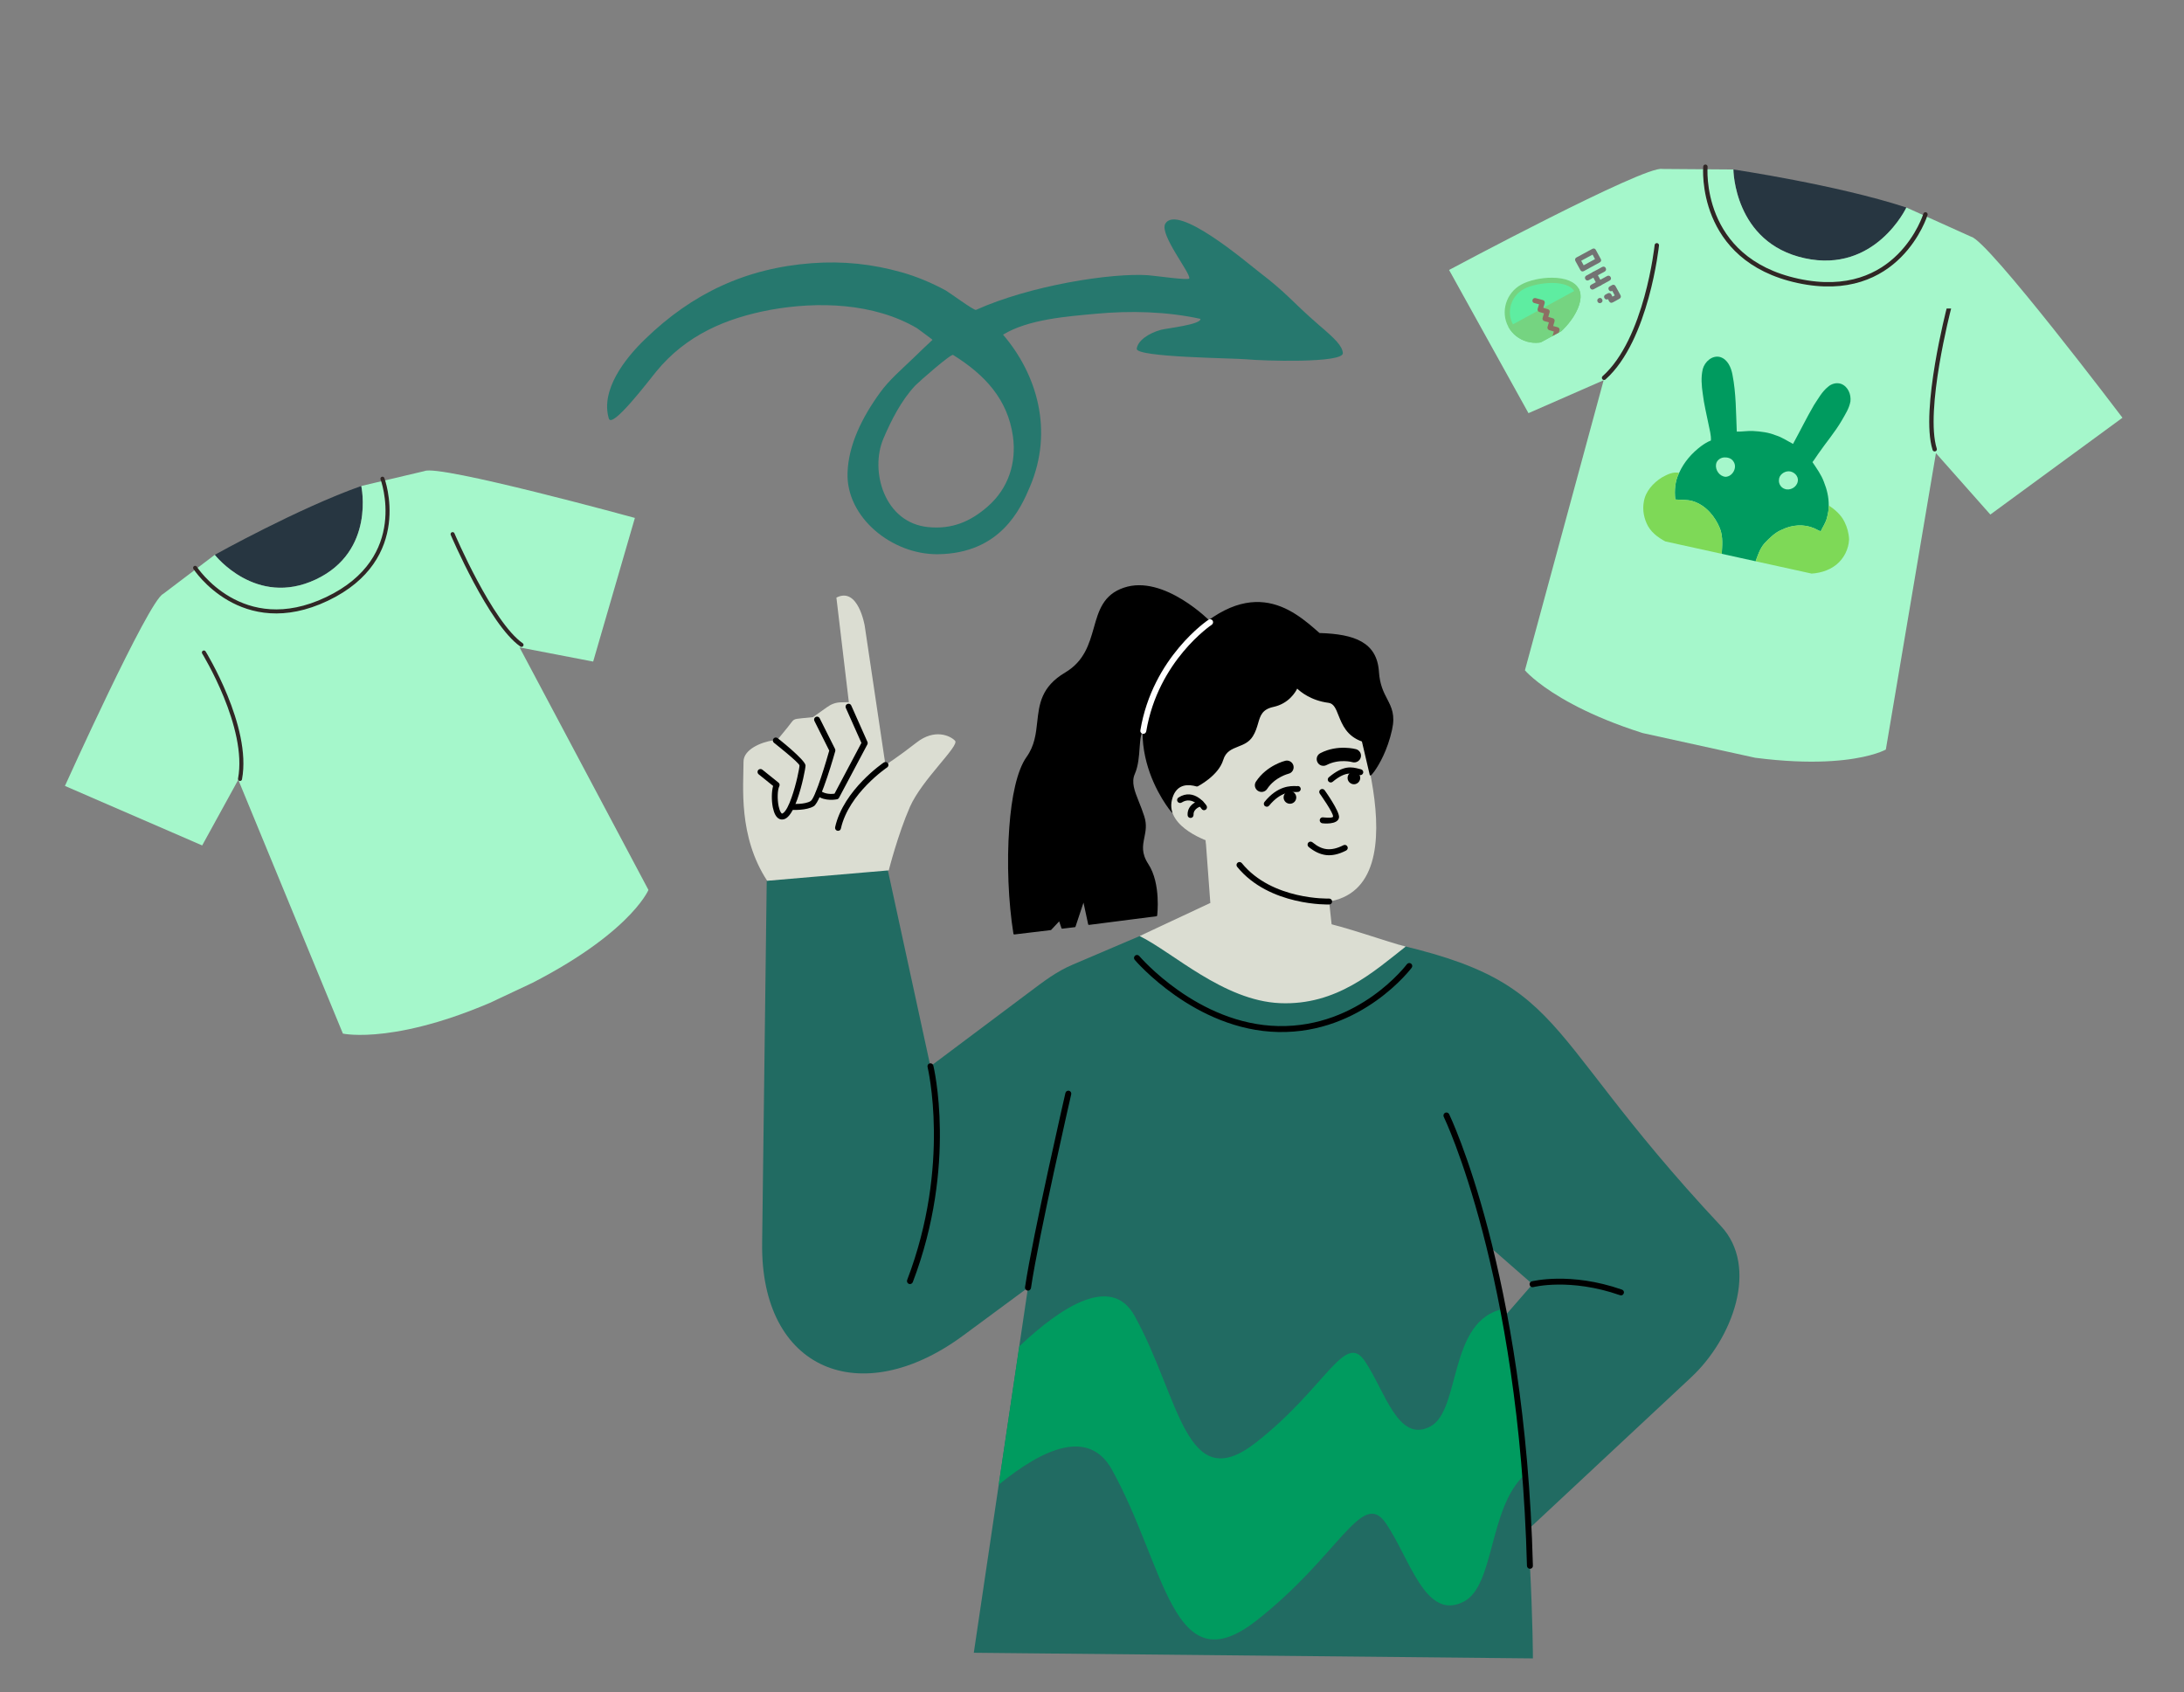 <svg xmlns="http://www.w3.org/2000/svg" xmlns:xlink="http://www.w3.org/1999/xlink" width="151" zoomAndPan="magnify" viewBox="0 0 113.25 87.75" height="117" preserveAspectRatio="xMidYMid meet" version="1.0"><rect x="0" y="0" width="113.25" height="87.75" fill="#808080" stroke="none"/><defs><clipPath id="4c0b9159d6"><path d="M 11 25 L 19 25 L 19 31 L 11 31 Z M 11 25 " clip-rule="nonzero"/></clipPath><clipPath id="36a5ad43e5"><path d="M 0 33.633 L 29.629 19.695 L 41.309 44.527 L 11.68 58.461 Z M 0 33.633 " clip-rule="nonzero"/></clipPath><clipPath id="fb734fc5e0"><path d="M 0 33.633 L 29.629 19.695 L 41.309 44.527 L 11.68 58.461 Z M 0 33.633 " clip-rule="nonzero"/></clipPath><clipPath id="238dd70455"><path d="M 3 24 L 34 24 L 34 54 L 3 54 Z M 3 24 " clip-rule="nonzero"/></clipPath><clipPath id="31e65dbe05"><path d="M 0 33.633 L 29.629 19.695 L 41.309 44.527 L 11.68 58.461 Z M 0 33.633 " clip-rule="nonzero"/></clipPath><clipPath id="30809ac9a2"><path d="M 0 33.633 L 29.629 19.695 L 41.309 44.527 L 11.68 58.461 Z M 0 33.633 " clip-rule="nonzero"/></clipPath><clipPath id="b6b3137c29"><path d="M 9 24 L 21 24 L 21 32 L 9 32 Z M 9 24 " clip-rule="nonzero"/></clipPath><clipPath id="c4c1d8361e"><path d="M 0 33.633 L 29.629 19.695 L 41.309 44.527 L 11.68 58.461 Z M 0 33.633 " clip-rule="nonzero"/></clipPath><clipPath id="e9af7ead25"><path d="M 0 33.633 L 29.629 19.695 L 41.309 44.527 L 11.68 58.461 Z M 0 33.633 " clip-rule="nonzero"/></clipPath><clipPath id="af9c8a74bd"><path d="M 23 27 L 28 27 L 28 34 L 23 34 Z M 23 27 " clip-rule="nonzero"/></clipPath><clipPath id="3429a86357"><path d="M 0 33.633 L 29.629 19.695 L 41.309 44.527 L 11.68 58.461 Z M 0 33.633 " clip-rule="nonzero"/></clipPath><clipPath id="c4ea1bf1b4"><path d="M 0 33.633 L 29.629 19.695 L 41.309 44.527 L 11.68 58.461 Z M 0 33.633 " clip-rule="nonzero"/></clipPath><clipPath id="95bd07a288"><path d="M 10 33 L 13 33 L 13 41 L 10 41 Z M 10 33 " clip-rule="nonzero"/></clipPath><clipPath id="7ccb46e250"><path d="M 0 33.633 L 29.629 19.695 L 41.309 44.527 L 11.68 58.461 Z M 0 33.633 " clip-rule="nonzero"/></clipPath><clipPath id="45e99d9a88"><path d="M 0 33.633 L 29.629 19.695 L 41.309 44.527 L 11.68 58.461 Z M 0 33.633 " clip-rule="nonzero"/></clipPath><clipPath id="511b8ca126"><path d="M 89 8 L 99 8 L 99 14 L 89 14 Z M 89 8 " clip-rule="nonzero"/></clipPath><clipPath id="4afb6c3f2a"><path d="M 76.977 5.57 L 112 13.258 L 105.582 42.496 L 70.559 34.805 Z M 76.977 5.57 " clip-rule="nonzero"/></clipPath><clipPath id="f7bdc075af"><path d="M 76.977 5.57 L 112 13.258 L 105.582 42.496 L 70.559 34.805 Z M 76.977 5.57 " clip-rule="nonzero"/></clipPath><clipPath id="9963374315"><path d="M 75 8 L 111 8 L 111 40 L 75 40 Z M 75 8 " clip-rule="nonzero"/></clipPath><clipPath id="8242b5d727"><path d="M 76.977 5.57 L 112 13.258 L 105.582 42.496 L 70.559 34.805 Z M 76.977 5.57 " clip-rule="nonzero"/></clipPath><clipPath id="1aa2facd29"><path d="M 76.977 5.57 L 112 13.258 L 105.582 42.496 L 70.559 34.805 Z M 76.977 5.57 " clip-rule="nonzero"/></clipPath><clipPath id="9f8f7e758b"><path d="M 88 8 L 101 8 L 101 15 L 88 15 Z M 88 8 " clip-rule="nonzero"/></clipPath><clipPath id="a9ce7b1cfd"><path d="M 76.977 5.57 L 112 13.258 L 105.582 42.496 L 70.559 34.805 Z M 76.977 5.57 " clip-rule="nonzero"/></clipPath><clipPath id="7402c5d2fa"><path d="M 76.977 5.57 L 112 13.258 L 105.582 42.496 L 70.559 34.805 Z M 76.977 5.57 " clip-rule="nonzero"/></clipPath><clipPath id="bbd801e4e8"><path d="M 100 16 L 102 16 L 102 24 L 100 24 Z M 100 16 " clip-rule="nonzero"/></clipPath><clipPath id="840cf0874b"><path d="M 76.977 5.57 L 112 13.258 L 105.582 42.496 L 70.559 34.805 Z M 76.977 5.57 " clip-rule="nonzero"/></clipPath><clipPath id="229585073a"><path d="M 76.977 5.57 L 112 13.258 L 105.582 42.496 L 70.559 34.805 Z M 76.977 5.57 " clip-rule="nonzero"/></clipPath><clipPath id="aada26f56d"><path d="M 83 12 L 87 12 L 87 20 L 83 20 Z M 83 12 " clip-rule="nonzero"/></clipPath><clipPath id="bb293368e5"><path d="M 76.977 5.57 L 112 13.258 L 105.582 42.496 L 70.559 34.805 Z M 76.977 5.57 " clip-rule="nonzero"/></clipPath><clipPath id="bbc172eb2f"><path d="M 76.977 5.57 L 112 13.258 L 105.582 42.496 L 70.559 34.805 Z M 76.977 5.57 " clip-rule="nonzero"/></clipPath><clipPath id="f6811a844f"><path d="M 78 14 L 82 14 L 82 18 L 78 18 Z M 78 14 " clip-rule="nonzero"/></clipPath><clipPath id="4f82b52ca9"><path d="M 82.621 12.723 L 84.113 15.461 L 78.91 18.293 L 77.418 15.551 Z M 82.621 12.723 " clip-rule="nonzero"/></clipPath><clipPath id="60af9318ed"><path d="M 82.621 12.723 L 84.113 15.461 L 78.91 18.293 L 77.418 15.551 Z M 82.621 12.723 " clip-rule="nonzero"/></clipPath><clipPath id="af06699977"><path d="M 81 12 L 85 12 L 85 16 L 81 16 Z M 81 12 " clip-rule="nonzero"/></clipPath><clipPath id="e3a1b62e94"><path d="M 82.621 12.723 L 84.113 15.461 L 78.91 18.293 L 77.418 15.551 Z M 82.621 12.723 " clip-rule="nonzero"/></clipPath><clipPath id="71a2f36850"><path d="M 82.621 12.723 L 84.113 15.461 L 78.91 18.293 L 77.418 15.551 Z M 82.621 12.723 " clip-rule="nonzero"/></clipPath><clipPath id="c13c1a60a2"><path d="M 82 14 L 84 14 L 84 16 L 82 16 Z M 82 14 " clip-rule="nonzero"/></clipPath><clipPath id="c711ccf217"><path d="M 82.621 12.723 L 84.113 15.461 L 78.91 18.293 L 77.418 15.551 Z M 82.621 12.723 " clip-rule="nonzero"/></clipPath><clipPath id="0f44476d50"><path d="M 82.621 12.723 L 84.113 15.461 L 78.91 18.293 L 77.418 15.551 Z M 82.621 12.723 " clip-rule="nonzero"/></clipPath><clipPath id="fe52b0e798"><path d="M 79 15 L 81 15 L 81 18 L 79 18 Z M 79 15 " clip-rule="nonzero"/></clipPath><clipPath id="765c35b33d"><path d="M 82.621 12.723 L 84.113 15.461 L 78.91 18.293 L 77.418 15.551 Z M 82.621 12.723 " clip-rule="nonzero"/></clipPath><clipPath id="d19db2c7be"><path d="M 82.621 12.723 L 84.113 15.461 L 78.91 18.293 L 77.418 15.551 Z M 82.621 12.723 " clip-rule="nonzero"/></clipPath><clipPath id="88169fb511"><path d="M 86 18 L 96 18 L 96 30 L 86 30 Z M 86 18 " clip-rule="nonzero"/></clipPath><clipPath id="9111b974d3"><path d="M 86.969 17.996 L 97.625 20.34 L 95.488 30.086 L 84.828 27.742 Z M 86.969 17.996 " clip-rule="nonzero"/></clipPath><clipPath id="baf4adc0fe"><path d="M 86.969 17.996 L 97.625 20.34 L 95.488 30.086 L 84.828 27.742 Z M 86.969 17.996 " clip-rule="nonzero"/></clipPath><clipPath id="48aae4a20f"><path d="M 85 24 L 90 24 L 90 29 L 85 29 Z M 85 24 " clip-rule="nonzero"/></clipPath><clipPath id="7e59250e77"><path d="M 86.969 17.996 L 97.625 20.34 L 95.488 30.086 L 84.828 27.742 Z M 86.969 17.996 " clip-rule="nonzero"/></clipPath><clipPath id="4b199486c1"><path d="M 86.969 17.996 L 97.625 20.34 L 95.488 30.086 L 84.828 27.742 Z M 86.969 17.996 " clip-rule="nonzero"/></clipPath><clipPath id="6ec3cbe317"><path d="M 91 26 L 96 26 L 96 30 L 91 30 Z M 91 26 " clip-rule="nonzero"/></clipPath><clipPath id="8a35de195d"><path d="M 86.969 17.996 L 97.625 20.34 L 95.488 30.086 L 84.828 27.742 Z M 86.969 17.996 " clip-rule="nonzero"/></clipPath><clipPath id="1a6a1eae53"><path d="M 86.969 17.996 L 97.625 20.34 L 95.488 30.086 L 84.828 27.742 Z M 86.969 17.996 " clip-rule="nonzero"/></clipPath><clipPath id="b8f8401ef5"><path d="M 31 11 L 70 11 L 70 29 L 31 29 Z M 31 11 " clip-rule="nonzero"/></clipPath><clipPath id="6cf3472994"><path d="M 56.852 0.168 L 70.117 18.664 L 43.004 38.109 L 29.738 19.609 Z M 56.852 0.168 " clip-rule="nonzero"/></clipPath><clipPath id="cca7338bce"><path d="M 56.852 0.168 L 70.117 18.664 L 43.004 38.109 L 29.738 19.609 Z M 56.852 0.168 " clip-rule="nonzero"/></clipPath><clipPath id="acc3780526"><path d="M 38.273 30 L 50 30 L 50 46 L 38.273 46 Z M 38.273 30 " clip-rule="nonzero"/></clipPath></defs><g clip-path="url(#4c0b9159d6)"><g clip-path="url(#36a5ad43e5)"><g clip-path="url(#fb734fc5e0)"><path fill="#273641" d="M 16.375 30.051 C 19.48 28.59 18.734 25.203 18.734 25.203 C 15.48 26.352 11.137 28.773 11.137 28.773 C 11.137 28.773 13.27 31.512 16.375 30.051 Z M 16.375 30.051 " fill-opacity="1" fill-rule="nonzero"/></g></g></g><g clip-path="url(#238dd70455)"><g clip-path="url(#31e65dbe05)"><g clip-path="url(#30809ac9a2)"><path fill="#a5f7cb" d="M 33.625 46.152 L 26.941 33.574 L 30.758 34.309 L 32.922 26.859 C 32.922 26.859 22.766 24.074 22.012 24.43 L 18.734 25.203 C 18.734 25.203 19.48 28.59 16.375 30.051 C 13.27 31.512 11.137 28.773 11.137 28.773 L 8.453 30.805 C 7.699 31.16 3.367 40.758 3.367 40.758 L 10.484 43.844 L 12.355 40.438 L 17.781 53.602 C 17.781 53.602 20.688 54.25 26.477 51.527 C 32.586 48.656 33.625 46.152 33.625 46.152 Z M 33.625 46.152 " fill-opacity="1" fill-rule="nonzero"/></g></g></g><g clip-path="url(#b6b3137c29)"><g clip-path="url(#c4c1d8361e)"><g clip-path="url(#e9af7ead25)"><path stroke-linecap="round" transform="matrix(0.063, -0.03, 0.03, 0.063, -2.528, 30.723)" fill="none" stroke-linejoin="round" d="M 171.477 61.416 C 171.477 61.416 179.695 124.415 249.999 124.411 C 320.353 124.431 325.65 61.46 325.65 61.46 " stroke="#302725" stroke-width="3" stroke-opacity="1" stroke-miterlimit="4"/></g></g></g><g clip-path="url(#af9c8a74bd)"><g clip-path="url(#3429a86357)"><g clip-path="url(#c4ea1bf1b4)"><path stroke-linecap="round" transform="matrix(0.063, -0.03, 0.03, 0.063, -2.528, 30.723)" fill="none" stroke-linejoin="round" d="M 355.01 121.063 C 355.01 121.063 351.99 193.047 365.861 217.379 " stroke="#302725" stroke-width="3" stroke-opacity="1" stroke-miterlimit="4"/></g></g></g><g clip-path="url(#95bd07a288)"><g clip-path="url(#7ccb46e250)"><g clip-path="url(#45e99d9a88)"><path stroke-linecap="round" transform="matrix(0.063, -0.03, 0.03, 0.063, -2.528, 30.723)" fill="none" stroke-linejoin="round" d="M 150.326 121.025 C 150.326 121.025 157.304 185.736 134.152 217.412 " stroke="#302725" stroke-width="3" stroke-opacity="1" stroke-miterlimit="4"/></g></g></g><g clip-path="url(#511b8ca126)"><g clip-path="url(#4afb6c3f2a)"><g clip-path="url(#f7bdc075af)"><path fill="#273641" d="M 93.574 13.391 C 97.242 14.195 98.855 10.762 98.855 10.762 C 95.266 9.586 89.883 8.789 89.883 8.789 C 89.883 8.789 89.906 12.586 93.574 13.391 Z M 93.574 13.391 " fill-opacity="1" fill-rule="nonzero"/></g></g></g><g clip-path="url(#9963374315)"><g clip-path="url(#8242b5d727)"><g clip-path="url(#1aa2facd29)"><path fill="#a5f7cb" d="M 97.789 38.871 L 100.387 23.5 L 103.207 26.684 L 110.059 21.664 C 110.059 21.664 103.105 12.473 102.215 12.277 L 98.855 10.762 C 98.855 10.762 97.242 14.195 93.574 13.391 C 89.906 12.586 89.883 8.789 89.883 8.789 L 86.195 8.762 C 85.305 8.562 75.141 14 75.141 14 L 79.258 21.426 L 83.156 19.719 L 79.074 34.762 C 79.074 34.762 81.16 37.262 88.004 38.766 C 95.219 40.352 97.789 38.871 97.789 38.871 Z M 97.789 38.871 " fill-opacity="1" fill-rule="nonzero"/></g></g></g><g clip-path="url(#9f8f7e758b)"><g clip-path="url(#a9ce7b1cfd)"><g clip-path="url(#7402c5d2fa)"><path stroke-linecap="round" transform="matrix(0.074, 0.016, -0.016, 0.074, 76.726, 1.358)" fill="none" stroke-linejoin="round" d="M 171.475 61.42 C 171.475 61.42 179.689 124.425 250.012 124.426 C 320.335 124.426 325.686 61.489 325.686 61.489 " stroke="#302725" stroke-width="3" stroke-opacity="1" stroke-miterlimit="4"/></g></g></g><g clip-path="url(#bbd801e4e8)"><g clip-path="url(#840cf0874b)"><g clip-path="url(#229585073a)"><path stroke-linecap="round" transform="matrix(0.074, 0.016, -0.016, 0.074, 76.726, 1.358)" fill="none" stroke-linejoin="round" d="M 354.996 121.07 C 354.996 121.07 351.998 193.049 365.846 217.371 " stroke="#302725" stroke-width="3" stroke-opacity="1" stroke-miterlimit="4"/></g></g></g><g clip-path="url(#aada26f56d)"><g clip-path="url(#bb293368e5)"><g clip-path="url(#bbc172eb2f)"><path stroke-linecap="round" transform="matrix(0.074, 0.016, -0.016, 0.074, 76.726, 1.358)" fill="none" stroke-linejoin="round" d="M 150.325 121.051 C 150.325 121.051 157.333 185.739 134.19 217.395 " stroke="#302725" stroke-width="3" stroke-opacity="1" stroke-miterlimit="4"/></g></g></g><g clip-path="url(#f6811a844f)"><g clip-path="url(#4f82b52ca9)"><g clip-path="url(#60af9318ed)"><path fill="#5eeda1" d="M 78.336 16.883 C 77.945 16.168 78.219 15.27 78.949 14.875 C 79.324 14.668 79.938 14.535 80.488 14.539 C 81.129 14.543 81.57 14.711 81.746 15.031 C 81.918 15.348 81.82 15.812 81.473 16.352 C 81.176 16.816 80.73 17.258 80.355 17.461 C 79.625 17.859 78.723 17.602 78.336 16.883 Z M 78.336 16.883 " fill-opacity="1" fill-rule="nonzero"/><path fill="#75d481" d="M 81.629 15.094 C 81.77 15.352 81.668 15.785 81.355 16.277 C 81.078 16.719 80.645 17.152 80.277 17.352 C 79.633 17.703 78.805 17.469 78.453 16.82 C 78.102 16.176 78.352 15.352 79.012 14.992 C 79.363 14.801 79.965 14.672 80.5 14.672 C 81.066 14.68 81.484 14.836 81.629 15.094 M 81.863 14.965 C 81.672 14.613 81.18 14.406 80.488 14.402 C 79.906 14.398 79.285 14.539 78.883 14.758 C 78.098 15.188 77.793 16.172 78.215 16.949 C 78.641 17.727 79.633 18.008 80.418 17.578 C 80.82 17.363 81.277 16.914 81.59 16.426 C 81.957 15.844 82.055 15.32 81.863 14.965 Z M 81.863 14.965 " fill-opacity="1" fill-rule="nonzero"/><path fill="#75d481" d="M 81.59 16.426 C 81.957 15.844 82.059 15.332 81.863 14.965 L 78.215 16.949 C 78.641 17.727 79.633 18.008 80.418 17.578 C 80.82 17.363 81.277 16.914 81.59 16.426 Z M 81.59 16.426 " fill-opacity="1" fill-rule="nonzero"/></g></g></g><g clip-path="url(#af06699977)"><g clip-path="url(#e3a1b62e94)"><g clip-path="url(#71a2f36850)"><path fill="#737373" d="M 81.949 14.004 L 81.691 13.535 C 81.656 13.465 81.676 13.391 81.746 13.352 L 82.57 12.906 C 82.641 12.867 82.715 12.887 82.75 12.957 L 83.008 13.43 C 83.047 13.5 83.023 13.57 82.953 13.609 L 82.129 14.059 C 82.059 14.098 81.988 14.074 81.949 14.004 Z M 81.992 13.523 L 82.121 13.758 L 82.707 13.438 L 82.582 13.203 Z M 83.195 15.457 C 83.16 15.387 83.18 15.316 83.25 15.277 L 83.367 15.215 C 83.438 15.176 83.512 15.195 83.551 15.266 L 83.613 15.383 L 83.73 15.32 L 83.605 15.086 C 83.531 15.125 83.461 15.102 83.422 15.031 C 83.383 14.961 83.406 14.887 83.477 14.852 L 83.594 14.785 C 83.664 14.746 83.738 14.77 83.773 14.84 L 84.031 15.309 C 84.07 15.379 84.047 15.453 83.977 15.492 L 83.625 15.684 C 83.555 15.723 83.48 15.699 83.441 15.629 L 83.379 15.512 C 83.309 15.551 83.234 15.527 83.195 15.457 Z M 82.203 14.473 C 82.168 14.402 82.188 14.332 82.258 14.293 L 83.082 13.844 C 83.152 13.809 83.227 13.828 83.262 13.898 C 83.301 13.969 83.281 14.043 83.211 14.082 L 82.387 14.527 C 82.316 14.566 82.242 14.547 82.203 14.473 Z M 82.461 14.945 C 82.422 14.875 82.445 14.801 82.516 14.762 L 83.336 14.316 C 83.406 14.277 83.48 14.297 83.52 14.371 C 83.559 14.441 83.535 14.512 83.465 14.551 L 82.641 15 C 82.57 15.035 82.5 15.016 82.461 14.945 Z M 82.461 14.945 " fill-opacity="1" fill-rule="nonzero"/></g></g></g><g clip-path="url(#c13c1a60a2)"><g clip-path="url(#c711ccf217)"><g clip-path="url(#0f44476d50)"><path fill="#737373" d="M 82.812 14.754 L 82.559 14.281 C 82.52 14.211 82.539 14.141 82.609 14.102 C 82.684 14.062 82.754 14.086 82.793 14.156 L 83.047 14.625 C 83.086 14.695 83.066 14.77 82.996 14.809 C 82.926 14.844 82.852 14.824 82.812 14.754 Z M 83.027 15.703 C 82.957 15.742 82.883 15.723 82.844 15.652 C 82.805 15.578 82.828 15.508 82.898 15.469 C 82.969 15.43 83.043 15.453 83.078 15.523 C 83.117 15.594 83.098 15.664 83.027 15.703 Z M 83.027 15.703 " fill-opacity="1" fill-rule="nonzero"/></g></g></g><g clip-path="url(#fe52b0e798)"><g clip-path="url(#765c35b33d)"><g clip-path="url(#d19db2c7be)"><path fill="#8d6e63" d="M 80.816 17.301 L 80.863 17.141 C 80.887 17.066 80.848 16.996 80.777 16.973 L 80.539 16.906 L 80.609 16.668 C 80.629 16.594 80.594 16.523 80.52 16.504 L 80.285 16.434 L 80.352 16.199 C 80.375 16.125 80.336 16.055 80.266 16.035 L 80.027 15.965 L 80.098 15.727 C 80.109 15.691 80.105 15.66 80.086 15.625 C 80.07 15.59 80.043 15.574 80.008 15.562 L 79.633 15.461 C 79.559 15.441 79.488 15.48 79.469 15.551 C 79.457 15.586 79.457 15.617 79.477 15.652 C 79.496 15.688 79.523 15.707 79.559 15.715 L 79.805 15.781 L 79.734 16.016 C 79.715 16.09 79.754 16.16 79.824 16.18 L 80.062 16.25 L 79.992 16.484 C 79.969 16.559 80.008 16.629 80.082 16.652 L 80.316 16.719 L 80.246 16.957 C 80.227 17.027 80.266 17.098 80.336 17.121 L 80.574 17.191 L 80.504 17.426 C 80.492 17.465 80.492 17.492 80.512 17.527 C 80.613 17.457 80.723 17.383 80.816 17.301 Z M 80.816 17.301 " fill-opacity="1" fill-rule="nonzero"/></g></g></g><g clip-path="url(#88169fb511)"><g clip-path="url(#9111b974d3)"><g clip-path="url(#baf4adc0fe)"><path fill="#009b5f" d="M 88.297 19.137 C 88.398 18.758 88.789 18.406 89.199 18.516 C 89.59 18.637 89.766 19.059 89.836 19.43 C 90.027 20.402 90.016 21.398 90.059 22.383 C 90.34 22.391 90.621 22.336 90.906 22.352 C 91.305 22.375 91.707 22.422 92.078 22.574 C 92.402 22.672 92.68 22.867 92.977 23.02 C 93.344 22.352 93.676 21.668 94.062 21.008 C 94.285 20.676 94.477 20.309 94.797 20.055 C 94.977 19.895 95.246 19.824 95.477 19.91 C 95.828 20.047 95.996 20.457 95.953 20.816 C 95.891 21.172 95.691 21.477 95.516 21.785 C 95.156 22.41 94.68 22.957 94.273 23.551 C 94.172 23.688 94.09 23.836 93.984 23.965 C 94.203 24.293 94.441 24.617 94.578 24.992 C 94.734 25.379 94.832 25.789 94.828 26.211 C 94.836 26.422 94.789 26.637 94.738 26.844 C 94.676 27.102 94.523 27.32 94.41 27.555 C 94.293 27.508 94.18 27.449 94.07 27.395 C 93.539 27.164 92.922 27.215 92.41 27.465 C 92.047 27.609 91.77 27.891 91.504 28.168 C 91.254 28.449 91.141 28.82 91.016 29.168 C 90.438 29.035 89.859 28.902 89.277 28.777 C 89.301 28.316 89.359 27.84 89.184 27.398 C 88.93 26.777 88.453 26.203 87.797 25.996 C 87.496 25.898 87.18 25.934 86.871 25.902 C 86.82 25.434 86.855 24.949 87.07 24.523 C 87.32 23.965 87.73 23.496 88.215 23.133 C 88.371 23.02 88.535 22.914 88.719 22.844 C 88.734 22.559 88.648 22.281 88.594 22 C 88.492 21.48 88.359 20.961 88.297 20.43 C 88.234 20.004 88.195 19.562 88.297 19.137 M 89.477 23.723 C 89.258 23.699 89.012 23.852 88.984 24.082 C 88.938 24.379 89.168 24.707 89.48 24.727 C 89.84 24.715 90.098 24.25 89.895 23.945 C 89.812 23.797 89.641 23.723 89.477 23.723 M 92.75 24.441 C 92.508 24.441 92.246 24.633 92.246 24.895 C 92.227 25.09 92.352 25.289 92.539 25.352 C 92.82 25.465 93.18 25.262 93.223 24.957 C 93.277 24.688 93.012 24.441 92.75 24.441 Z M 92.75 24.441 " fill-opacity="1" fill-rule="nonzero"/></g></g></g><g clip-path="url(#48aae4a20f)"><g clip-path="url(#7e59250e77)"><g clip-path="url(#4b199486c1)"><path fill="#7ed957" d="M 86.172 24.762 C 86.441 24.613 86.754 24.449 87.07 24.523 C 86.855 24.949 86.82 25.434 86.871 25.902 C 87.18 25.934 87.496 25.898 87.797 25.996 C 88.453 26.203 88.93 26.777 89.184 27.398 C 89.359 27.84 89.301 28.316 89.277 28.777 C 88.359 28.578 87.434 28.398 86.523 28.164 C 86.105 27.961 85.691 27.695 85.457 27.285 C 85.25 26.906 85.16 26.457 85.238 26.031 C 85.32 25.484 85.723 25.047 86.172 24.762 Z M 86.172 24.762 " fill-opacity="1" fill-rule="nonzero"/></g></g></g><g clip-path="url(#6ec3cbe317)"><g clip-path="url(#8a35de195d)"><g clip-path="url(#1a6a1eae53)"><path fill="#7ed957" d="M 94.828 26.211 C 95.152 26.426 95.465 26.695 95.641 27.055 C 95.785 27.34 95.871 27.656 95.883 27.977 C 95.859 28.477 95.617 28.961 95.23 29.277 C 94.816 29.617 94.262 29.754 93.734 29.754 C 92.824 29.578 91.922 29.359 91.016 29.168 C 91.141 28.82 91.254 28.449 91.504 28.168 C 91.77 27.891 92.047 27.609 92.41 27.465 C 92.922 27.215 93.539 27.164 94.07 27.395 C 94.18 27.449 94.293 27.508 94.41 27.555 C 94.523 27.32 94.676 27.102 94.738 26.844 C 94.789 26.637 94.836 26.422 94.828 26.211 Z M 94.828 26.211 " fill-opacity="1" fill-rule="nonzero"/></g></g></g><g clip-path="url(#b8f8401ef5)"><g clip-path="url(#6cf3472994)"><g clip-path="url(#cca7338bce)"><path fill="#26786e" d="M 64.625 18.633 C 63.977 18.57 58.898 18.535 58.945 18.086 C 58.992 17.684 59.523 17.289 60.207 17.102 C 60.488 17.027 62.297 16.832 62.246 16.535 C 60.484 16.152 58.609 16.105 56.812 16.273 C 55.332 16.41 53.324 16.555 52.012 17.355 C 53.766 19.402 54.645 22.32 53.41 25.234 C 52.926 26.383 51.883 28.699 48.637 28.742 C 46.238 28.766 43.871 26.82 43.949 24.523 C 43.992 23.07 44.715 21.625 45.633 20.363 C 46.102 19.703 46.828 19.09 47.402 18.531 C 47.715 18.23 48.035 17.918 48.352 17.625 C 48.348 17.598 47.59 17.055 47.551 17.02 C 45.309 15.703 42.41 15.625 39.961 16.066 C 37.648 16.496 35.578 17.375 34.027 19.27 C 33.645 19.738 31.73 22.262 31.57 21.703 C 31.133 20.227 32.406 18.594 33.445 17.594 C 35.887 15.219 38.68 13.902 42.109 13.648 C 43.723 13.531 45.223 13.688 46.77 14.125 C 47.555 14.348 48.309 14.668 49.035 15.059 C 49.223 15.164 50.52 16.121 50.609 16.07 C 53.438 14.797 57.648 14.141 59.535 14.273 C 59.922 14.301 61.641 14.555 61.668 14.438 C 61.75 14.172 60.117 12.164 60.422 11.609 C 61.035 10.527 64.629 13.594 65.273 14.094 C 66.785 15.246 66.949 15.605 68.383 16.848 C 69.25 17.586 69.59 17.93 69.633 18.301 C 69.711 18.855 65.387 18.711 64.625 18.633 Z M 49.426 18.41 C 49.352 18.301 47.664 19.785 47.461 19.992 C 46.738 20.766 46.219 21.781 45.809 22.746 C 45.098 24.406 45.84 27.117 48.141 27.336 C 49.359 27.453 50.309 27.062 51.223 26.262 C 52.312 25.305 52.707 23.984 52.527 22.641 C 52.258 20.707 51.07 19.434 49.426 18.41 C 49.434 18.418 49.527 18.461 49.426 18.41 Z M 49.426 18.41 " fill-opacity="1" fill-rule="nonzero"/></g></g></g><path fill="#dbddd2" d="M 70.371 37.441 C 71.469 41.082 73.824 50.691 62.789 45.098 L 61.297 36.613 L 67.094 34.625 Z M 70.371 37.441 " fill-opacity="1" fill-rule="evenodd"/><path fill="#000000" d="M 66.996 41.043 C 66.828 40.984 66.641 41.074 66.578 41.246 C 66.52 41.418 66.609 41.605 66.781 41.664 C 66.953 41.723 67.141 41.633 67.199 41.461 C 67.258 41.293 67.168 41.105 66.996 41.043 Z M 66.996 41.043 " fill-opacity="1" fill-rule="evenodd"/><path fill="#000000" d="M 66.648 39.453 C 66.832 39.406 67.023 39.52 67.07 39.703 C 67.117 39.891 67.004 40.082 66.816 40.125 C 66.812 40.129 66.117 40.293 65.707 40.914 C 65.602 41.074 65.387 41.117 65.227 41.012 C 65.066 40.906 65.02 40.691 65.129 40.531 C 65.691 39.68 66.645 39.453 66.648 39.453 Z M 66.648 39.453 " fill-opacity="1" fill-rule="nonzero"/><path fill="#000000" d="M 70.371 40.059 C 70.215 39.969 70.012 40.02 69.922 40.176 C 69.832 40.336 69.883 40.535 70.043 40.625 C 70.199 40.719 70.398 40.664 70.488 40.508 C 70.582 40.352 70.527 40.148 70.371 40.059 Z M 70.371 40.059 " fill-opacity="1" fill-rule="evenodd"/><path fill="#000000" d="M 70.316 38.852 C 70.5 38.902 70.613 39.094 70.562 39.277 C 70.512 39.465 70.32 39.574 70.137 39.527 C 70.133 39.523 69.445 39.332 68.785 39.676 C 68.613 39.766 68.402 39.699 68.316 39.527 C 68.227 39.355 68.293 39.148 68.465 39.059 C 69.367 38.586 70.312 38.852 70.316 38.852 Z M 70.316 38.852 " fill-opacity="1" fill-rule="nonzero"/><path fill="#000000" d="M 68.438 41.16 C 68.387 41.09 68.402 40.992 68.473 40.945 C 68.543 40.895 68.637 40.91 68.688 40.98 C 68.691 40.984 69.477 42.078 69.434 42.395 C 69.375 42.797 68.57 42.695 68.57 42.695 C 68.484 42.684 68.426 42.605 68.434 42.523 C 68.445 42.438 68.52 42.375 68.605 42.387 C 68.605 42.387 69.113 42.449 69.125 42.348 C 69.152 42.16 68.438 41.16 68.438 41.16 Z M 68.438 41.16 " fill-opacity="1" fill-rule="nonzero"/><path fill="#dbddd2" d="M 68.922 46.754 L 69.145 48.816 C 69.02 51.082 62.875 49.918 62.84 47.898 L 62.52 43.574 L 67.613 46.055 Z M 68.922 46.754 " fill-opacity="1" fill-rule="evenodd"/><path fill="#000000" d="M 68.918 46.598 C 69.004 46.598 69.074 46.664 69.078 46.75 C 69.078 46.836 69.012 46.906 68.926 46.906 C 68.918 46.91 65.816 47 64.152 44.953 C 64.098 44.887 64.109 44.793 64.176 44.738 C 64.242 44.684 64.34 44.695 64.395 44.762 C 65.957 46.688 68.91 46.602 68.918 46.598 Z M 68.918 46.598 " fill-opacity="1" fill-rule="nonzero"/><path fill="#000000" d="M 67.254 35.645 C 67.254 35.645 67.816 36.273 68.898 36.41 C 69.582 36.5 69.285 37.949 70.652 38.426 L 71.066 40.176 C 71.074 40.211 71.812 39.348 72.148 37.836 C 72.453 36.465 71.562 36.336 71.465 34.84 C 71.367 33.344 70.242 32.918 68.41 32.867 C 67.027 31.645 64.703 29.559 60.988 33.789 C 57.277 38.016 60.785 42.109 60.785 42.109 L 62.027 40.777 C 62.027 40.777 63.137 40.234 63.391 39.398 C 63.648 38.562 64.516 38.828 64.934 38.16 C 65.352 37.496 65.105 36.816 66.027 36.621 C 66.945 36.426 67.254 35.645 67.254 35.645 Z M 67.254 35.645 " fill-opacity="1" fill-rule="evenodd"/><path fill="#000000" d="M 67.285 35.621 C 67.309 35.645 67.859 36.238 68.906 36.375 C 69.219 36.414 69.336 36.707 69.48 37.07 C 69.664 37.535 69.895 38.121 70.664 38.387 C 70.68 38.391 70.688 38.402 70.691 38.414 L 71.086 40.105 C 71.117 40.07 71.156 40.02 71.207 39.953 C 71.445 39.617 71.875 38.883 72.109 37.828 C 72.273 37.086 72.082 36.711 71.859 36.281 C 71.676 35.922 71.469 35.523 71.426 34.84 C 71.379 34.109 71.078 33.637 70.566 33.344 C 70.051 33.047 69.32 32.93 68.41 32.906 C 68.398 32.906 68.391 32.902 68.383 32.898 L 68.367 32.883 C 66.992 31.664 64.688 29.633 61.02 33.812 C 57.516 37.801 60.469 41.656 60.789 42.051 L 62 40.754 C 62.004 40.75 62.008 40.746 62.012 40.742 C 62.059 40.719 63.109 40.188 63.355 39.387 C 63.5 38.91 63.832 38.781 64.172 38.648 C 64.441 38.539 64.719 38.434 64.902 38.141 C 65.039 37.922 65.105 37.695 65.164 37.488 C 65.285 37.07 65.387 36.719 66.02 36.582 C 66.918 36.391 67.219 35.633 67.219 35.629 C 67.227 35.609 67.25 35.602 67.27 35.609 C 67.277 35.609 67.281 35.613 67.285 35.621 Z M 68.895 36.449 C 67.965 36.332 67.414 35.855 67.266 35.711 C 67.176 35.895 66.828 36.488 66.035 36.66 C 65.449 36.785 65.352 37.113 65.238 37.512 C 65.176 37.723 65.109 37.953 64.965 38.184 C 64.77 38.496 64.484 38.609 64.203 38.719 C 63.879 38.848 63.562 38.969 63.43 39.41 C 63.18 40.227 62.141 40.766 62.051 40.809 L 60.809 42.137 C 60.793 42.152 60.77 42.148 60.758 42.133 C 60.746 42.121 57.227 38.016 60.961 33.762 C 64.684 29.523 67.02 31.59 68.418 32.824 L 68.426 32.828 C 69.34 32.855 70.082 32.977 70.605 33.277 C 71.141 33.582 71.453 34.074 71.504 34.836 C 71.547 35.5 71.746 35.895 71.93 36.246 C 72.16 36.691 72.355 37.074 72.184 37.844 C 71.949 38.91 71.512 39.66 71.27 39.996 C 71.219 40.066 71.176 40.121 71.145 40.156 C 71.129 40.176 71.113 40.191 71.098 40.199 C 71.086 40.215 71.066 40.223 71.047 40.211 C 71.039 40.207 71.031 40.199 71.027 40.191 L 71.027 40.188 L 70.621 38.453 C 69.832 38.172 69.598 37.574 69.406 37.098 C 69.273 36.758 69.164 36.484 68.895 36.449 Z M 68.895 36.449 " fill-opacity="1" fill-rule="nonzero"/><path fill="#dbddd2" d="M 62.734 41.102 C 62.734 41.102 61.125 40.027 60.77 41.48 C 60.418 42.934 62.789 43.676 62.789 43.676 Z M 62.734 41.102 " fill-opacity="1" fill-rule="evenodd"/><path fill="#000000" d="M 62.562 41.777 C 62.609 41.848 62.59 41.945 62.52 41.992 C 62.445 42.039 62.352 42.02 62.305 41.945 C 62.305 41.945 61.852 41.25 61.277 41.617 C 61.207 41.664 61.109 41.645 61.062 41.57 C 61.016 41.5 61.039 41.402 61.109 41.359 C 61.941 40.824 62.562 41.773 62.562 41.777 Z M 62.562 41.777 " fill-opacity="1" fill-rule="nonzero"/><path fill="#000000" d="M 62.227 41.508 C 62.309 41.488 62.395 41.539 62.414 41.625 C 62.434 41.707 62.379 41.789 62.297 41.809 C 62.297 41.809 61.875 41.906 61.891 42.258 C 61.891 42.344 61.828 42.414 61.742 42.418 C 61.656 42.422 61.582 42.355 61.582 42.27 C 61.555 41.66 62.227 41.508 62.227 41.508 Z M 62.227 41.508 " fill-opacity="1" fill-rule="nonzero"/><path fill="#000000" d="M 67.859 43.922 C 67.793 43.867 67.785 43.77 67.836 43.703 C 67.891 43.637 67.988 43.625 68.055 43.68 C 68.305 43.887 68.543 44.008 68.797 44.035 C 69.055 44.062 69.332 44 69.664 43.832 C 69.738 43.793 69.832 43.824 69.871 43.902 C 69.91 43.977 69.879 44.07 69.801 44.109 C 69.418 44.305 69.082 44.379 68.766 44.344 C 68.445 44.305 68.152 44.16 67.859 43.922 Z M 67.859 43.922 " fill-opacity="1" fill-rule="nonzero"/><path fill="#000000" d="M 67.246 40.77 C 67.328 40.742 67.414 40.785 67.441 40.867 C 67.469 40.945 67.422 41.035 67.344 41.062 C 67.301 41.074 67.254 41.074 67.191 41.074 C 66.965 41.066 66.402 41.051 65.809 41.781 C 65.754 41.848 65.656 41.855 65.59 41.801 C 65.523 41.75 65.516 41.652 65.57 41.586 C 66.258 40.738 66.93 40.758 67.199 40.766 C 67.23 40.766 67.238 40.77 67.246 40.77 Z M 67.246 40.77 " fill-opacity="1" fill-rule="nonzero"/><path fill="#000000" d="M 70.57 39.895 C 70.656 39.914 70.707 39.996 70.688 40.082 C 70.664 40.164 70.582 40.215 70.5 40.195 L 70.414 40.176 C 70.094 40.094 69.75 40.004 69.105 40.543 C 69.039 40.598 68.941 40.59 68.887 40.523 C 68.832 40.461 68.84 40.363 68.906 40.309 C 69.676 39.664 70.098 39.773 70.492 39.875 Z M 70.57 39.895 " fill-opacity="1" fill-rule="nonzero"/><path fill="#000000" d="M 62.75 32.27 C 62.75 32.27 60.348 29.812 58.289 30.512 C 56.23 31.211 57.312 33.688 55.25 34.91 C 53.191 36.133 54.309 37.816 53.262 39.281 C 52.215 40.746 52.102 45.383 52.59 48.422 L 54.484 48.195 L 54.938 47.707 L 55.078 48.121 L 55.73 48.043 L 56.191 46.66 L 56.465 47.926 L 59.965 47.477 C 59.965 47.477 60.172 45.836 59.512 44.824 C 58.848 43.812 59.613 43.324 59.301 42.348 C 58.988 41.367 58.531 40.742 58.812 40.113 C 59.09 39.484 59.02 38.609 59.125 38.156 C 59.23 37.703 59.512 37.516 59.512 37.516 Z M 62.75 32.27 " fill-opacity="1" fill-rule="evenodd"/><path fill="#000000" d="M 62.703 32.273 C 62.461 32.039 60.227 29.895 58.301 30.547 C 57.27 30.898 57.039 31.711 56.793 32.578 C 56.551 33.43 56.293 34.34 55.27 34.945 C 54.059 35.66 53.961 36.543 53.863 37.445 C 53.793 38.07 53.723 38.703 53.293 39.305 C 52.809 39.98 52.527 41.344 52.41 42.918 C 52.281 44.707 52.367 46.766 52.621 48.379 L 54.465 48.156 L 54.91 47.684 C 54.922 47.668 54.945 47.668 54.961 47.68 C 54.969 47.684 54.973 47.691 54.973 47.695 L 55.105 48.082 L 55.703 48.008 L 56.156 46.648 C 56.164 46.629 56.184 46.617 56.207 46.625 C 56.219 46.629 56.227 46.641 56.23 46.652 L 56.492 47.883 L 59.93 47.441 C 59.953 47.219 60.082 45.77 59.477 44.844 C 59.094 44.262 59.18 43.848 59.266 43.418 C 59.332 43.102 59.398 42.773 59.266 42.359 C 59.176 42.09 59.082 41.848 58.992 41.625 C 58.754 41.027 58.566 40.566 58.777 40.098 C 58.953 39.699 58.988 39.199 59.02 38.773 C 59.035 38.531 59.051 38.312 59.09 38.148 C 59.188 37.723 59.438 37.52 59.48 37.488 Z M 58.277 30.477 C 60.359 29.77 62.77 32.234 62.777 32.242 C 62.789 32.254 62.793 32.273 62.785 32.289 L 59.543 37.531 C 59.543 37.539 59.539 37.543 59.531 37.547 C 59.531 37.547 59.266 37.727 59.164 38.164 C 59.129 38.324 59.113 38.539 59.094 38.777 C 59.066 39.211 59.027 39.719 58.848 40.129 C 58.652 40.566 58.832 41.016 59.062 41.594 C 59.152 41.82 59.25 42.062 59.336 42.336 C 59.477 42.77 59.406 43.105 59.34 43.434 C 59.258 43.848 59.176 44.242 59.543 44.805 C 60.215 45.828 60.004 47.477 60.004 47.48 C 60 47.5 59.988 47.512 59.969 47.516 L 56.469 47.965 C 56.449 47.969 56.43 47.953 56.426 47.934 L 56.184 46.809 L 55.77 48.055 C 55.766 48.07 55.754 48.082 55.738 48.082 L 55.086 48.16 C 55.066 48.164 55.051 48.152 55.043 48.137 L 54.922 47.781 L 54.512 48.219 C 54.508 48.227 54.496 48.23 54.488 48.234 L 52.594 48.461 C 52.574 48.461 52.555 48.449 52.551 48.426 C 52.289 46.801 52.199 44.723 52.336 42.91 C 52.449 41.328 52.738 39.949 53.23 39.258 C 53.648 38.676 53.719 38.051 53.785 37.438 C 53.887 36.516 53.988 35.617 55.23 34.879 C 56.227 34.289 56.48 33.395 56.719 32.559 C 56.969 31.668 57.207 30.84 58.277 30.477 Z M 58.277 30.477 " fill-opacity="1" fill-rule="nonzero"/><path fill="#ffffff" d="M 62.664 32.141 C 62.734 32.094 62.832 32.109 62.879 32.184 C 62.926 32.254 62.906 32.348 62.836 32.398 C 62.828 32.402 60.051 34.258 59.438 37.926 C 59.422 38.012 59.344 38.07 59.258 38.055 C 59.176 38.039 59.117 37.961 59.133 37.875 C 59.766 34.074 62.656 32.145 62.664 32.141 Z M 62.664 32.141 " fill-opacity="1" fill-rule="nonzero"/><path fill="#216b62" d="M 62.031 47.293 L 55.645 50.016 C 54.762 50.391 54.117 50.898 53.348 51.473 L 48.246 55.297 L 46.012 45.008 L 39.758 45.676 L 39.52 64.469 C 39.434 71.062 44.633 73.184 49.953 69.254 L 54.559 65.852 C 54.559 65.852 67.219 67.648 62.031 47.293 Z M 62.031 47.293 " fill-opacity="1" fill-rule="evenodd"/><path fill="#216b62" d="M 69.598 48.395 C 81.75 50.641 78.918 52.555 89.234 63.578 C 91.23 65.711 89.836 69.43 87.699 71.422 L 78.84 79.695 L 77.91 68.391 L 79.469 66.598 L 77.402 64.789 L 77.75 67.945 C 76.699 68.078 65.324 69.383 69.598 48.395 Z M 69.598 48.395 " fill-opacity="1" fill-rule="evenodd"/><path fill="#216b62" d="M 62.031 47.293 C 61.98 47.32 56.957 54.406 53.699 64.121 L 50.496 85.711 L 79.488 86.004 C 79.488 86.004 79.445 54.914 69.598 48.395 C 69.598 48.395 67.043 52.277 62.031 47.293 Z M 62.031 47.293 " fill-opacity="1" fill-rule="evenodd"/><path fill="#009b5f" d="M 52.855 69.82 L 51.789 76.996 C 54.102 75.102 56.465 74.062 57.66 76.219 C 60.453 81.258 60.801 87.441 65.141 84.051 C 69.48 80.656 70.629 77.164 71.875 79.012 C 73.125 80.855 73.922 84.102 75.918 83.051 C 77.496 82.223 77.203 78.246 79.016 76.52 C 78.789 73.879 78.457 70.898 77.965 67.879 C 75.078 68.453 75.766 73.137 74.168 73.977 C 72.492 74.859 71.82 72.133 70.773 70.586 C 69.727 69.035 68.762 71.969 65.117 74.816 C 61.473 77.664 61.18 72.469 58.832 68.238 C 57.648 66.102 55.094 67.707 52.855 69.82 Z M 52.855 69.82 " fill-opacity="1" fill-rule="evenodd"/><path fill="#000000" d="M 48.098 55.332 C 48.078 55.246 48.129 55.164 48.211 55.145 C 48.293 55.125 48.379 55.176 48.398 55.262 C 48.402 55.273 49.652 60.414 47.332 66.492 C 47.301 66.57 47.211 66.613 47.129 66.582 C 47.051 66.551 47.012 66.461 47.039 66.383 C 49.328 60.395 48.098 55.344 48.098 55.332 Z M 48.098 55.332 " fill-opacity="1" fill-rule="nonzero"/><path fill="#000000" d="M 74.863 57.914 C 74.828 57.836 74.863 57.746 74.938 57.707 C 75.016 57.672 75.109 57.703 75.145 57.781 C 75.156 57.805 79.086 65.93 79.488 81.199 C 79.492 81.285 79.426 81.355 79.34 81.355 C 79.254 81.359 79.184 81.289 79.18 81.207 C 78.777 66.008 74.875 57.938 74.863 57.914 Z M 74.863 57.914 " fill-opacity="1" fill-rule="nonzero"/><path fill="#dbddd2" d="M 68.426 47.793 C 69.676 48.023 71.934 48.852 72.895 49.086 C 71.238 50.387 69.309 52.148 66.375 52.023 C 63.441 51.898 60.805 49.375 59.094 48.543 L 62.758 46.828 C 67.98 50.805 68.426 47.793 68.426 47.793 Z M 68.426 47.793 " fill-opacity="1" fill-rule="evenodd"/><path fill="#000000" d="M 58.84 49.777 C 58.785 49.715 58.793 49.617 58.855 49.562 C 58.922 49.504 59.02 49.512 59.074 49.578 C 59.086 49.586 62.09 53.129 66.293 53.211 C 70.488 53.293 72.949 50.012 72.953 50.004 C 73.008 49.934 73.105 49.922 73.172 49.973 C 73.238 50.027 73.254 50.121 73.199 50.191 C 73.191 50.199 70.641 53.605 66.289 53.52 C 61.945 53.434 58.852 49.789 58.84 49.777 Z M 58.84 49.777 " fill-opacity="1" fill-rule="nonzero"/><path fill="#000000" d="M 79.504 66.75 C 79.422 66.77 79.34 66.719 79.32 66.637 C 79.297 66.555 79.348 66.469 79.43 66.449 C 79.438 66.449 81.422 65.941 84.105 66.879 C 84.188 66.906 84.23 66.992 84.199 67.074 C 84.172 67.156 84.086 67.199 84.004 67.168 C 81.41 66.262 79.512 66.746 79.504 66.75 Z M 79.504 66.75 " fill-opacity="1" fill-rule="nonzero"/><g clip-path="url(#acc3780526)"><path fill="#dbddd2" d="M 46.086 45.137 C 46.086 45.137 46.559 43.27 47.184 41.844 C 47.812 40.418 49.77 38.672 49.523 38.414 C 49.281 38.156 48.465 37.766 47.516 38.516 C 46.562 39.262 45.914 39.672 45.914 39.672 L 44.84 32.457 C 44.84 32.457 44.504 30.406 43.371 30.992 L 44.016 36.414 L 43.613 36.422 C 43.328 36.426 43.094 36.52 42.863 36.688 L 42.156 37.191 L 41.637 37.242 C 41.066 37.301 41.203 37.273 40.844 37.715 L 40.312 38.367 L 40.094 38.395 C 39.469 38.484 38.555 38.867 38.555 39.496 C 38.555 40.77 38.273 43.371 39.781 45.676 Z M 46.086 45.137 " fill-opacity="1" fill-rule="evenodd"/></g><path fill="#000000" d="M 45.828 39.543 C 45.898 39.496 45.992 39.512 46.043 39.582 C 46.09 39.652 46.074 39.75 46.004 39.797 C 45.996 39.801 44.012 41.141 43.605 42.965 C 43.59 43.051 43.508 43.102 43.422 43.082 C 43.34 43.066 43.289 42.984 43.305 42.898 C 43.738 40.953 45.82 39.547 45.828 39.543 Z M 45.828 39.543 " fill-opacity="1" fill-rule="nonzero"/><path fill="#000000" d="M 43.859 36.711 C 43.824 36.633 43.859 36.543 43.938 36.508 C 44.016 36.473 44.109 36.508 44.141 36.586 L 44.98 38.473 C 45 38.516 44.996 38.566 44.977 38.605 L 43.508 41.371 C 43.488 41.41 43.449 41.441 43.406 41.449 C 43.406 41.449 42.789 41.59 42.355 41.254 C 42.289 41.199 42.277 41.105 42.328 41.035 C 42.383 40.969 42.48 40.957 42.547 41.008 C 42.793 41.199 43.129 41.18 43.273 41.16 L 44.668 38.527 Z M 43.859 36.711 " fill-opacity="1" fill-rule="nonzero"/><path fill="#000000" d="M 42.23 37.387 C 42.191 37.312 42.223 37.219 42.297 37.18 C 42.375 37.141 42.469 37.172 42.504 37.25 L 43.301 38.84 C 43.32 38.879 43.32 38.918 43.312 38.953 C 43.309 38.961 42.586 41.566 42.199 41.809 C 41.82 42.043 41.078 42 41.074 42 C 40.988 41.996 40.922 41.926 40.926 41.84 C 40.93 41.754 41.004 41.688 41.09 41.691 C 41.09 41.691 41.742 41.727 42.035 41.543 C 42.293 41.383 42.895 39.297 43 38.926 Z M 42.23 37.387 " fill-opacity="1" fill-rule="nonzero"/><path fill="#000000" d="M 40.137 38.523 C 40.066 38.469 40.055 38.375 40.109 38.305 C 40.16 38.238 40.258 38.227 40.324 38.281 C 40.328 38.281 41.77 39.418 41.77 39.699 C 41.77 39.84 41.598 40.742 41.34 41.461 C 41.184 41.898 40.992 42.281 40.777 42.426 C 40.684 42.488 40.594 42.508 40.508 42.496 C 40.379 42.48 40.281 42.395 40.207 42.262 C 40.148 42.156 40.105 42.02 40.074 41.871 C 40 41.504 40.008 41.035 40.09 40.758 L 39.34 40.156 C 39.273 40.102 39.262 40.004 39.312 39.938 C 39.367 39.871 39.465 39.863 39.531 39.914 L 40.363 40.582 C 40.422 40.625 40.445 40.707 40.41 40.773 C 40.312 40.969 40.301 41.441 40.375 41.809 C 40.402 41.93 40.434 42.035 40.477 42.109 C 40.504 42.156 40.531 42.188 40.551 42.191 C 40.562 42.191 40.578 42.188 40.605 42.168 C 40.758 42.066 40.914 41.742 41.047 41.359 C 41.293 40.668 41.457 39.828 41.457 39.699 C 41.457 39.562 40.141 38.527 40.137 38.523 Z M 40.137 38.523 " fill-opacity="1" fill-rule="nonzero"/><path fill="#000000" d="M 55.246 56.684 C 55.266 56.598 55.348 56.547 55.434 56.566 C 55.516 56.586 55.566 56.668 55.547 56.75 C 55.543 56.773 53.855 64.113 53.461 66.797 C 53.445 66.883 53.367 66.941 53.285 66.93 C 53.199 66.918 53.141 66.84 53.152 66.754 C 53.551 64.062 55.242 56.703 55.246 56.684 Z M 55.246 56.684 " fill-opacity="1" fill-rule="nonzero"/></svg>